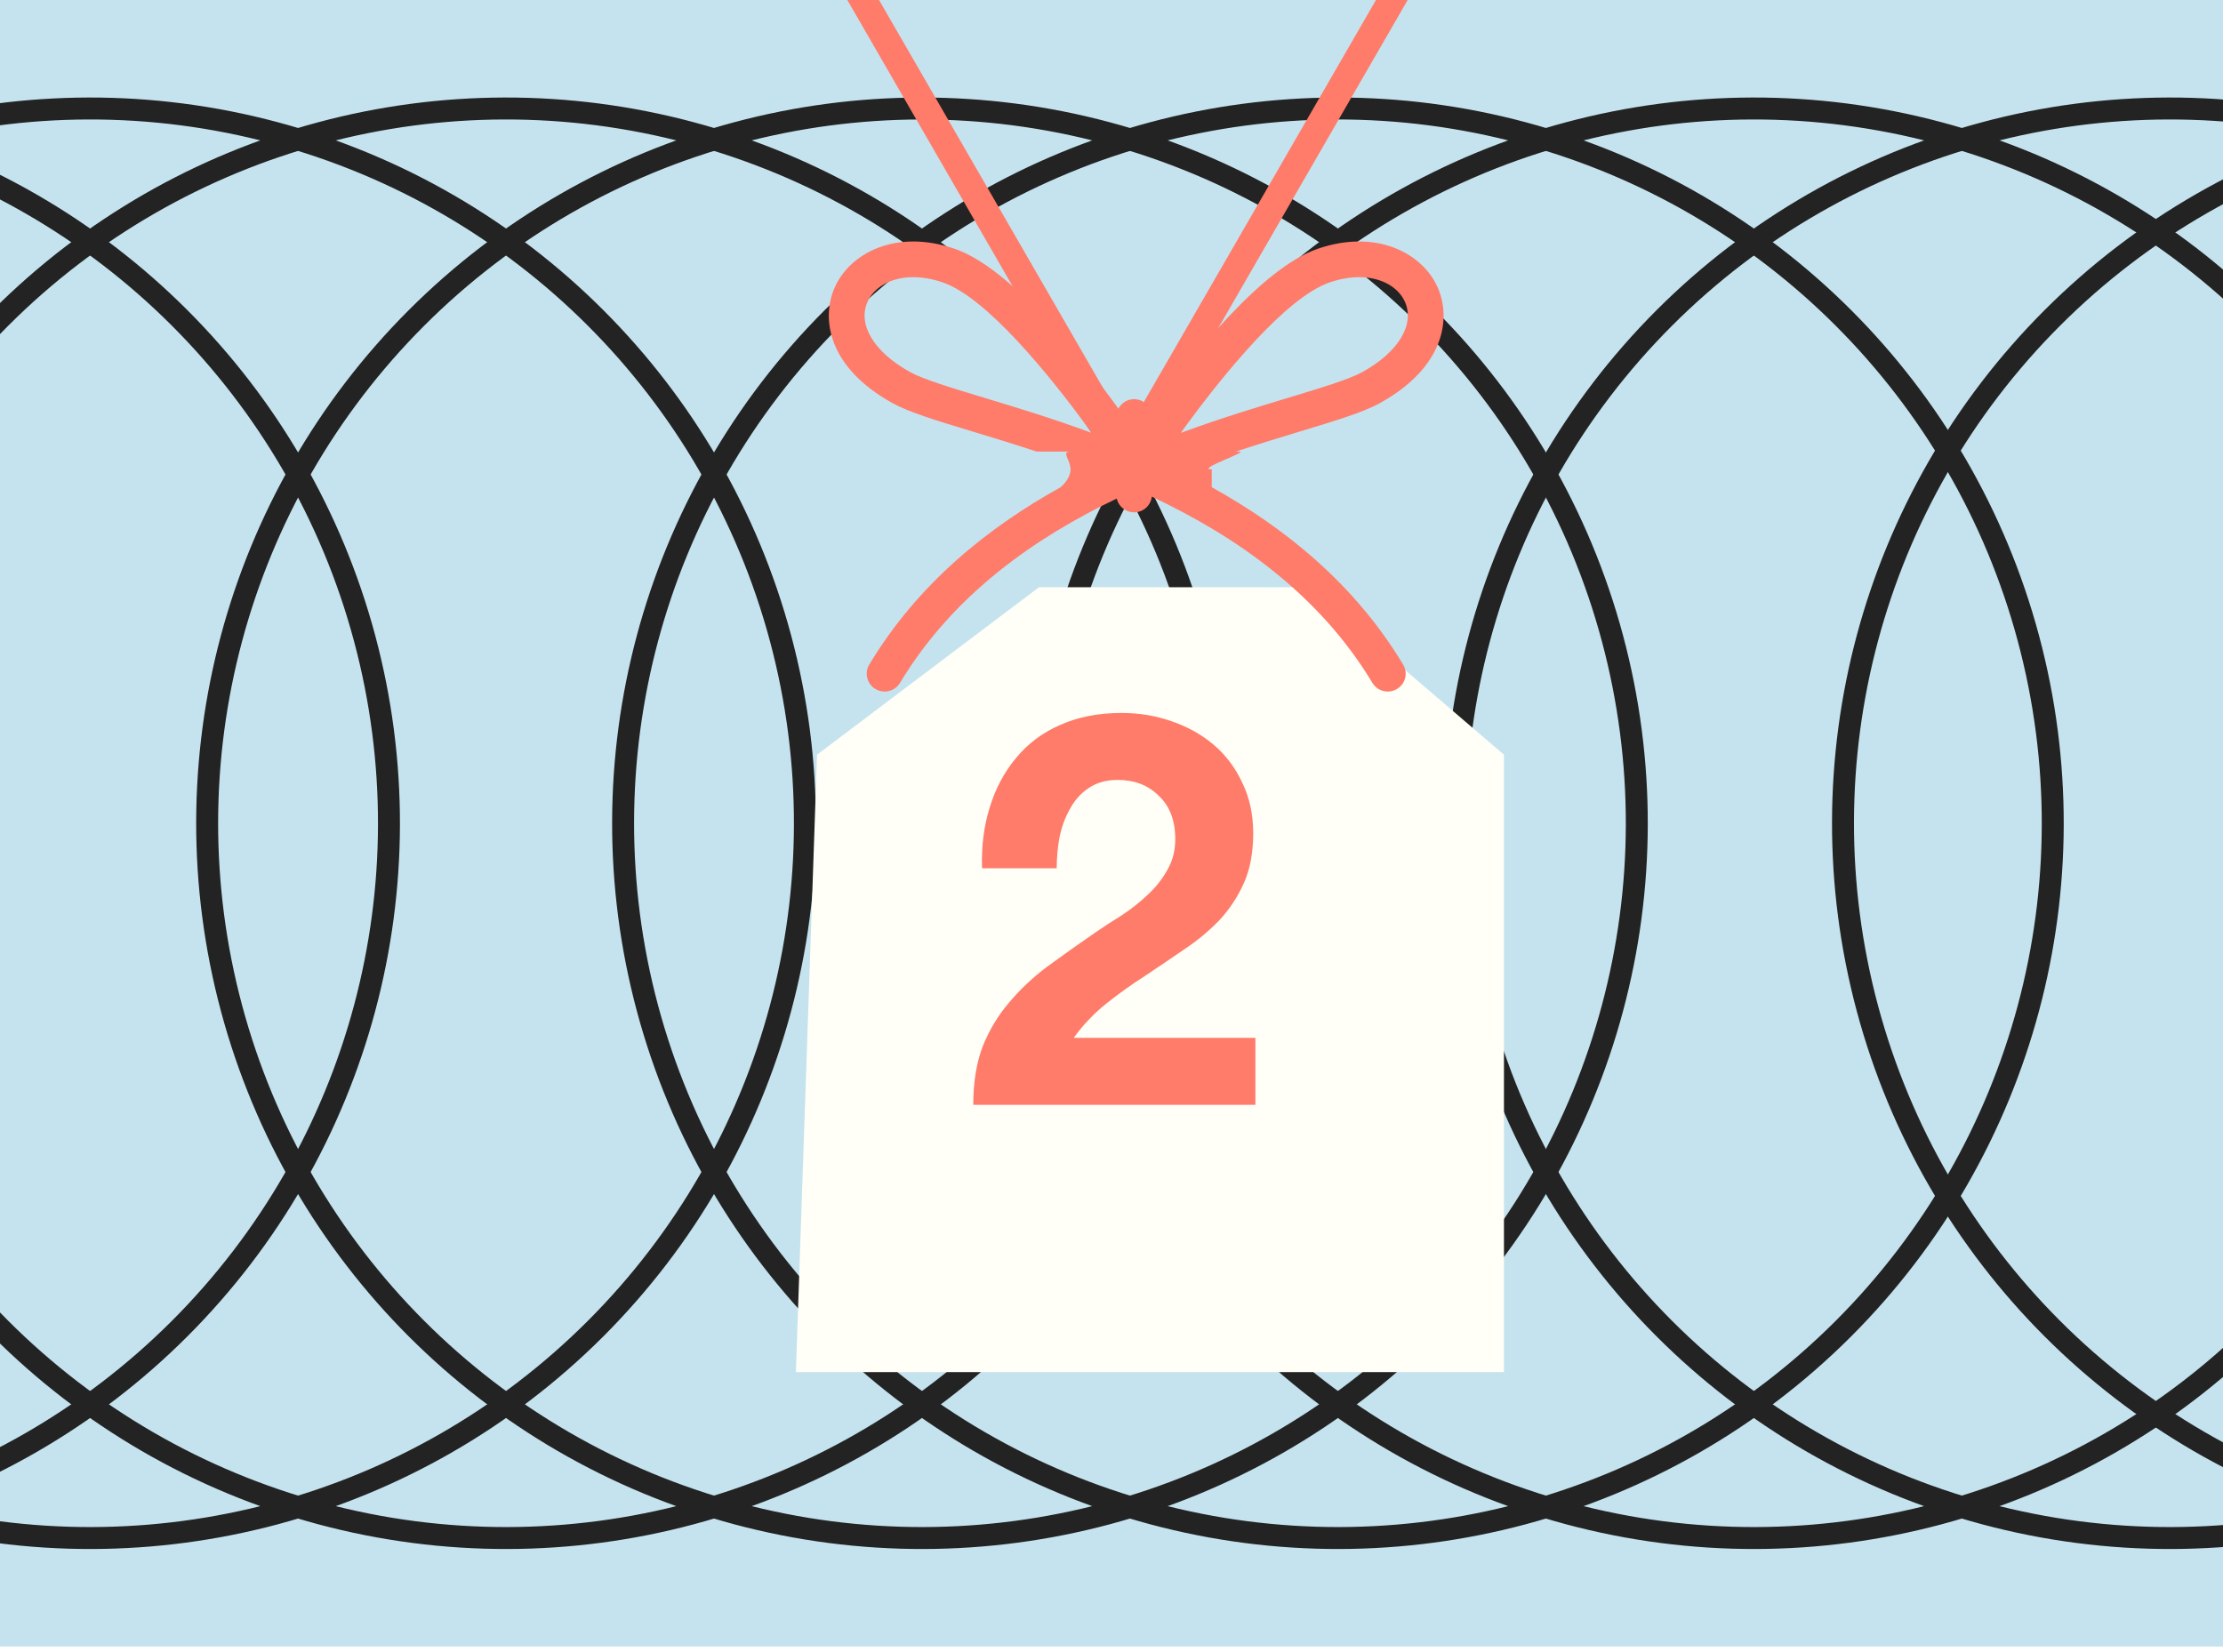 <svg width="300" height="223" viewBox="0 0 300 223" fill="none" xmlns="http://www.w3.org/2000/svg">
<g clip-path="url(#clip0_155_833)">
<rect width="300" height="222.222" fill="#C5E3EE"/>
<circle cx="-43.975" cy="111.111" r="96.466" transform="rotate(45 -43.975 111.111)" stroke="#232323" stroke-width="2.963"/>
<circle cx="12.158" cy="111.111" r="96.466" transform="rotate(45 12.158 111.111)" stroke="#232323" stroke-width="2.963"/>
<circle cx="68.291" cy="111.111" r="96.466" transform="rotate(45 68.291 111.111)" stroke="#232323" stroke-width="2.963"/>
<circle cx="124.424" cy="111.111" r="96.466" transform="rotate(45 124.424 111.111)" stroke="#232323" stroke-width="2.963"/>
<circle cx="180.557" cy="111.111" r="96.466" transform="rotate(45 180.557 111.111)" stroke="#232323" stroke-width="2.963"/>
<circle cx="236.69" cy="111.111" r="96.466" transform="rotate(45 236.69 111.111)" stroke="#232323" stroke-width="2.963"/>
<circle cx="292.823" cy="111.111" r="96.466" transform="rotate(45 292.823 111.111)" stroke="#232323" stroke-width="2.963"/>
<circle cx="345.185" cy="111.111" r="96.466" transform="rotate(45 345.185 111.111)" stroke="#232323" stroke-width="2.963"/>
<rect x="150.37" y="61.18" width="85.185" height="3.704" transform="rotate(-60 150.37 61.18)" fill="#FF7B6A"/>
<rect width="85.185" height="3.704" transform="matrix(0.5 0.866 0.866 -0.5 108.148 -10.741)" fill="#FF7B6A"/>
<g filter="url(#filter0_d_155_833)">
<path d="M200 170.37L200 87.042L173.615 64.444L137.247 64.444L107.297 87.042L104.444 170.37L200 170.37Z" fill="#FFFFF7"/>
</g>
<path d="M132.531 117.185C132.432 114.222 132.778 111.481 133.568 108.963C134.358 106.395 135.543 104.173 137.124 102.296C138.704 100.37 140.679 98.889 143.05 97.852C145.469 96.765 148.235 96.222 151.346 96.222C153.716 96.222 155.963 96.593 158.087 97.333C160.259 98.074 162.161 99.136 163.79 100.518C165.42 101.901 166.704 103.605 167.642 105.63C168.63 107.654 169.124 109.926 169.124 112.444C169.124 115.062 168.704 117.309 167.864 119.185C167.025 121.062 165.914 122.741 164.531 124.222C163.148 125.654 161.568 126.963 159.79 128.148C158.062 129.333 156.309 130.518 154.531 131.704C152.753 132.839 151.025 134.074 149.346 135.407C147.667 136.741 146.185 138.296 144.901 140.074L169.42 140.074L169.42 149.111L131.346 149.111C131.346 146.099 131.766 143.481 132.605 141.259C133.494 139.037 134.679 137.062 136.161 135.333C137.642 133.556 139.371 131.926 141.346 130.444C143.371 128.963 145.494 127.457 147.716 125.926C148.852 125.136 150.062 124.346 151.346 123.556C152.63 122.716 153.79 121.802 154.827 120.815C155.914 119.827 156.803 118.716 157.494 117.481C158.235 116.247 158.605 114.839 158.605 113.259C158.605 110.741 157.864 108.79 156.383 107.407C154.951 105.975 153.099 105.259 150.827 105.259C149.296 105.259 147.988 105.63 146.901 106.37C145.864 107.062 145.025 108 144.383 109.185C143.741 110.321 143.272 111.605 142.975 113.037C142.729 114.42 142.605 115.802 142.605 117.185L132.531 117.185Z" fill="#FF7B6A"/>
<path d="M167.261 60.944L166.778 60.944C169.846 59.931 172.748 59.046 175.338 58.262C180.143 56.809 183.94 55.662 186.189 54.422C194.963 49.583 195.884 42.963 194.004 38.761C191.932 34.133 185.717 30.869 177.839 33.574C170.278 36.172 160.848 48.012 155.378 55.654C155.1 54.629 154.17 53.872 153.054 53.872C152.13 53.872 151.337 54.395 150.93 55.153C145.411 47.504 136.224 36.117 128.828 33.574C120.952 30.869 114.735 34.136 112.663 38.761C110.783 42.961 111.702 49.581 120.478 54.422C122.728 55.662 126.523 56.809 131.329 58.262C133.921 59.045 136.822 59.929 139.891 60.944L144.472 60.944C143.137 60.944 144.472 62.021 144.472 63.349C144.472 64.676 143.139 65.753 143.139 65.753C133.321 71.208 123.879 78.767 117.311 89.691C116.625 90.83 116.999 92.308 118.142 92.989C118.531 93.221 118.959 93.332 119.382 93.332C120.204 93.332 121.005 92.914 121.458 92.161C128.62 80.249 139.671 72.567 150.706 67.289C150.955 68.353 151.91 69.148 153.054 69.148C154.292 69.148 155.296 68.221 155.441 67.03C166.648 72.316 177.934 80.062 185.21 92.162C185.664 92.916 186.463 93.333 187.285 93.333C187.708 93.333 188.136 93.223 188.524 92.99C189.67 92.31 190.043 90.832 189.356 89.693C182.788 78.767 173.345 71.208 163.528 65.755L163.528 63.35C161.311 63.35 168.596 60.944 167.261 60.944ZM179.417 38.123C180.861 37.627 182.205 37.408 183.417 37.408C186.509 37.408 188.748 38.834 189.592 40.721C190.971 43.804 188.717 47.531 183.85 50.215C182.046 51.207 178.287 52.344 173.936 53.66C169.686 54.944 164.674 56.46 159.346 58.427C164.952 50.651 173.541 40.142 179.417 38.123ZM122.819 50.213C117.952 47.528 115.698 43.803 117.077 40.719C117.921 38.834 120.158 37.406 123.252 37.406C124.464 37.406 125.809 37.625 127.251 38.121C133.121 40.139 141.712 50.647 147.321 58.423C141.993 56.456 136.982 54.943 132.732 53.656C128.38 52.343 124.621 51.207 122.819 50.213Z" fill="#FF7B6A"/>
</g>
<defs>
<filter id="filter0_d_155_833" x="86.667" y="58.518" width="137.037" height="147.407" filterUnits="userSpaceOnUse" color-interpolation-filters="sRGB">
<feFlood flood-opacity="0" result="BackgroundImageFix"/>
<feColorMatrix in="SourceAlpha" type="matrix" values="0 0 0 0 0 0 0 0 0 0 0 0 0 0 0 0 0 0 127 0" result="hardAlpha"/>
<feOffset dx="2.963" dy="14.815"/>
<feGaussianBlur stdDeviation="10.37"/>
<feComposite in2="hardAlpha" operator="out"/>
<feColorMatrix type="matrix" values="0 0 0 0 0 0 0 0 0 0 0 0 0 0 0 0 0 0 0.5 0"/>
<feBlend mode="normal" in2="BackgroundImageFix" result="effect1_dropShadow_155_833"/>
<feBlend mode="normal" in="SourceGraphic" in2="effect1_dropShadow_155_833" result="shape"/>
</filter>
<clipPath id="clip0_155_833">
<rect width="300" height="222.222" fill="white"/>
</clipPath>
</defs>
</svg>
